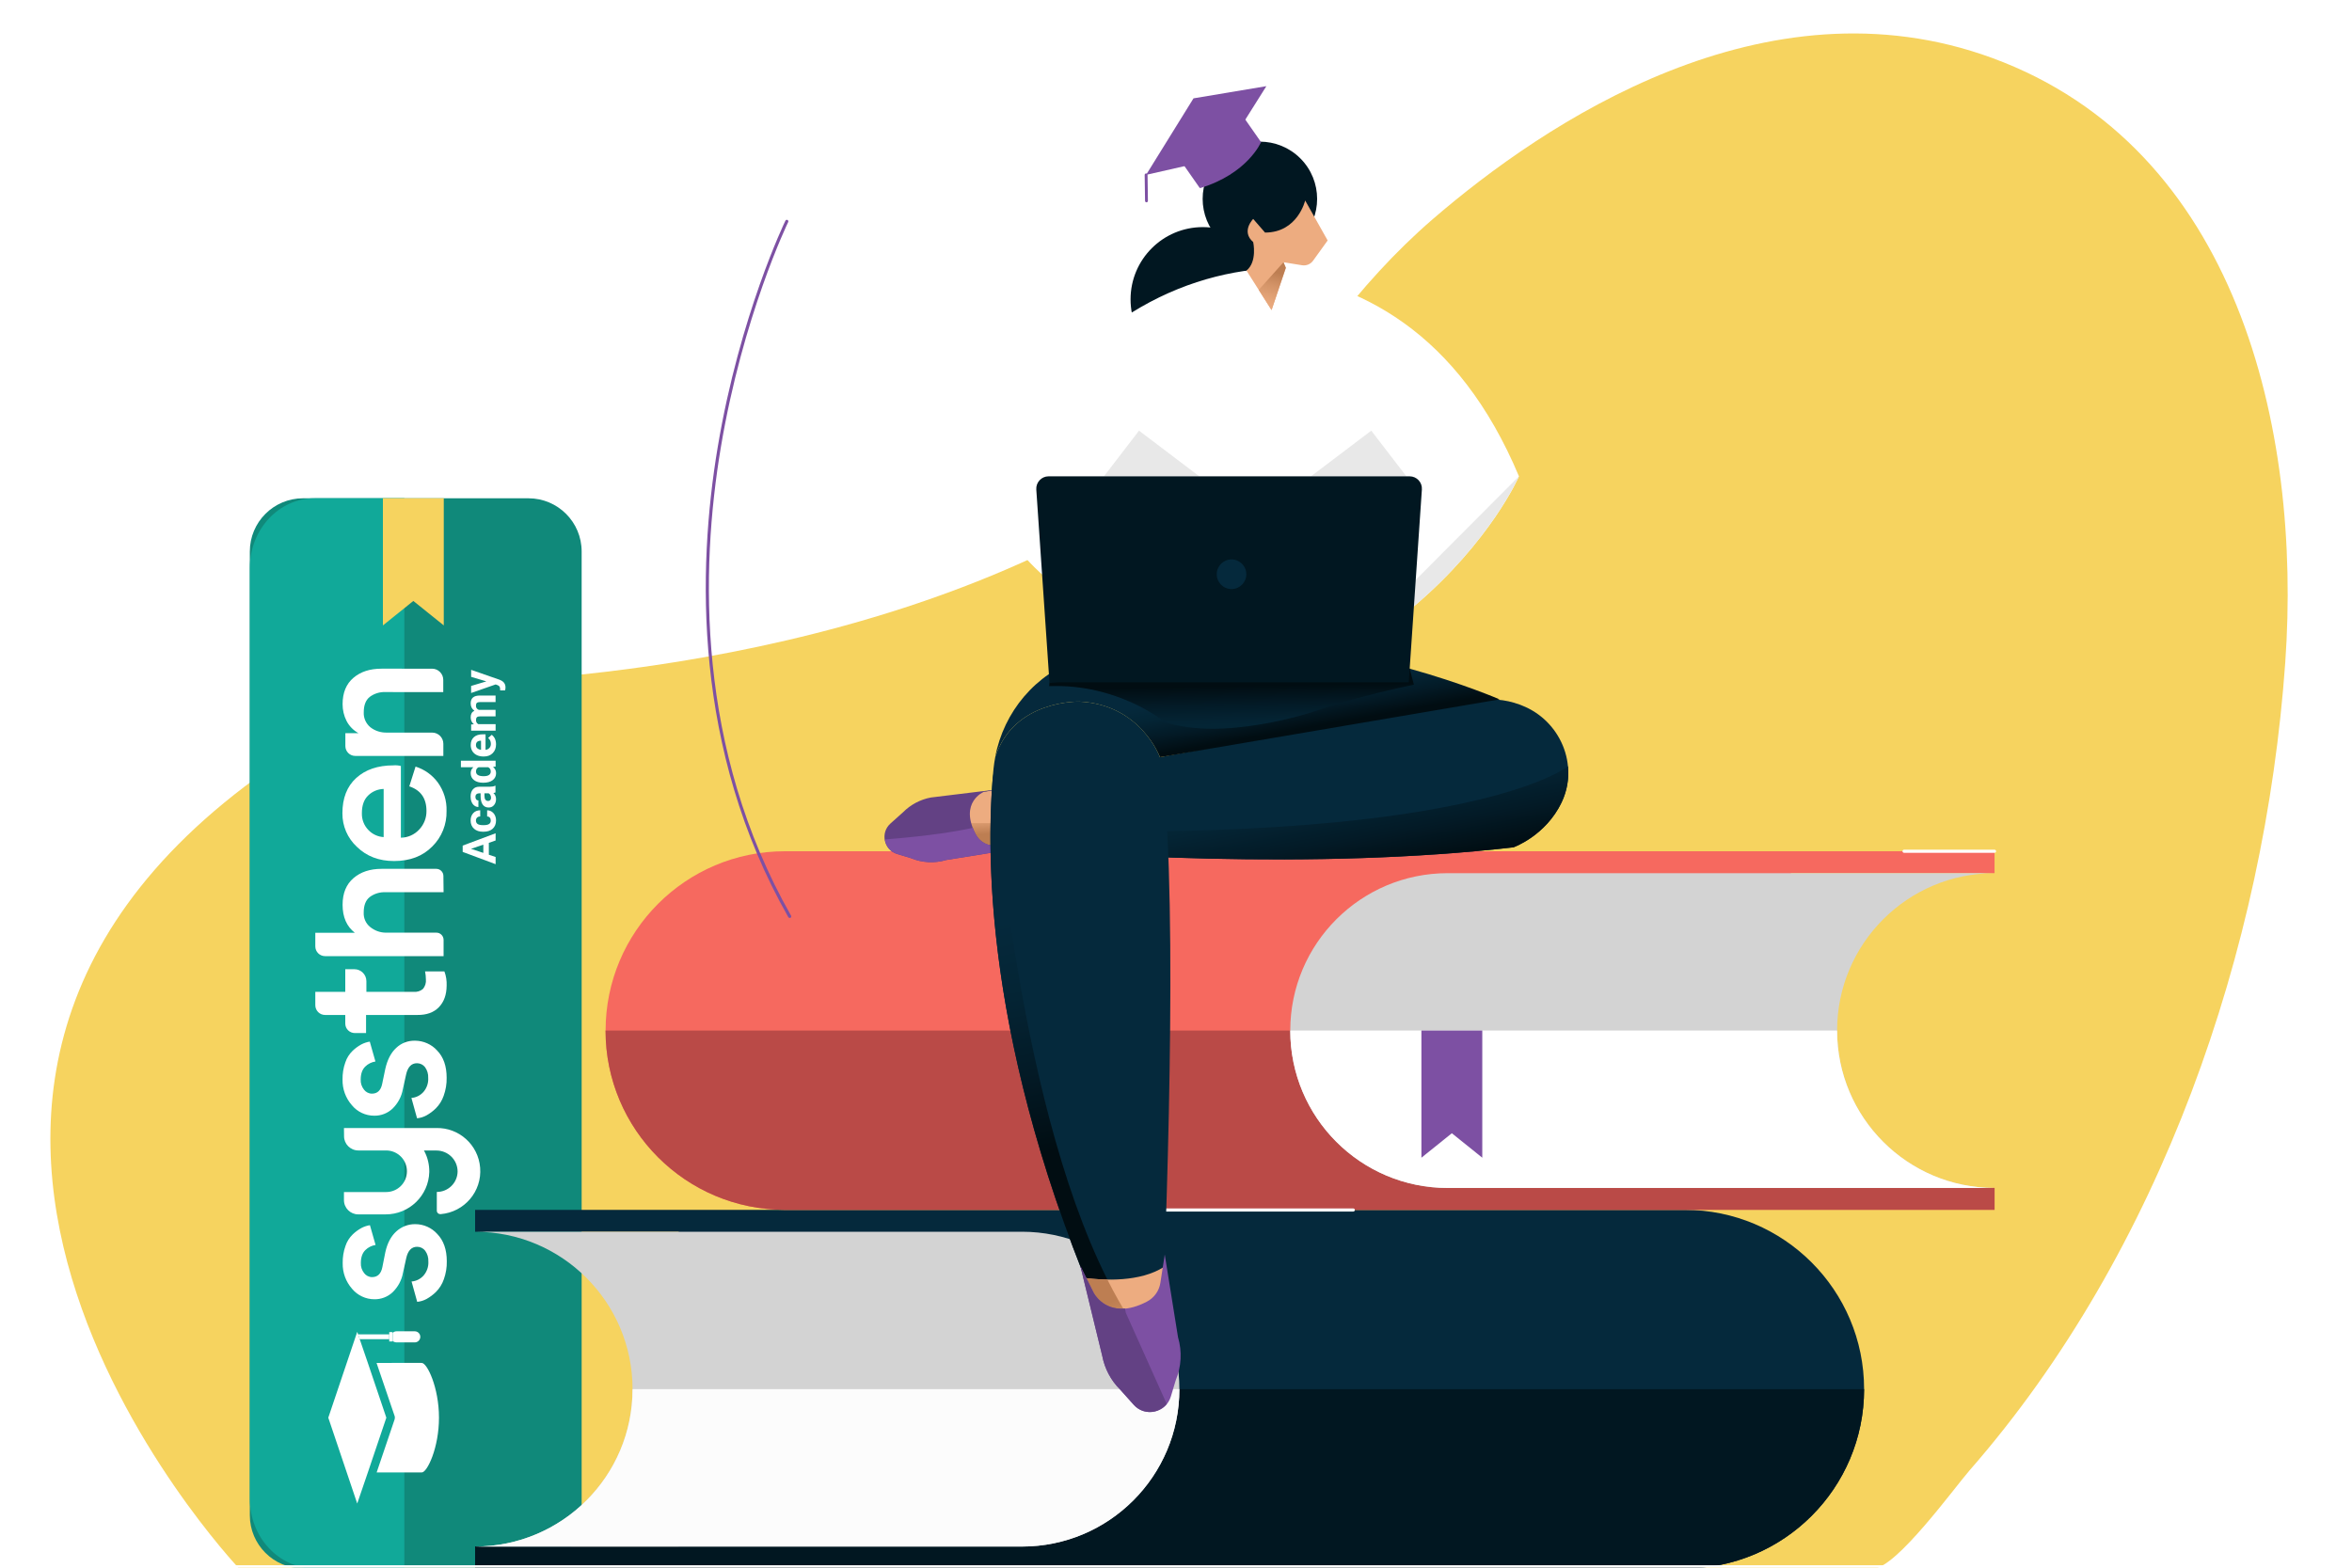 <?xml version="1.0" encoding="UTF-8"?> <svg xmlns="http://www.w3.org/2000/svg" xmlns:xlink="http://www.w3.org/1999/xlink" version="1.1" id="Layer_1" x="0px" y="0px" viewBox="0 0 500 333.34" style="enable-background:new 0 0 500 333.34;" xml:space="preserve"> <style type="text/css"> .st0{fill:#F6D35F;} .st1{fill:#10897A;} .st2{fill:#05293C;} .st3{fill:#011721;} .st4{fill:#D3D3D3;} .st5{fill:#FCFCFC;} .st6{fill:#F6695F;} .st7{fill:#BA4A47;} .st8{fill:#FFFFFF;} .st9{fill:#7D50A3;} .st10{fill:#11A999;} .st11{fill:#E8E8E8;} .st12{fill:url(#SVGID_1_);} .st13{fill:#EDAC80;} .st14{filter:url(#Adobe_OpacityMaskFilter);} .st15{filter:url(#Adobe_OpacityMaskFilter_00000098939762395357000740000016793132991514064045_);} .st16{mask:url(#SVGID_00000095311398039889873530000004464973134722810763_);fill:url(#SVGID_00000018915612172577959250000018115265113560509062_);} .st17{fill:url(#SVGID_00000152955809177767928540000002338147488420048535_);} .st18{fill:url(#SVGID_00000065764640367622562540000011104401412758517644_);} .st19{fill:url(#SVGID_00000109739583163793210500000017788109223660599449_);} .st20{fill:url(#SVGID_00000128484043334896795810000013071934733135777170_);} .st21{fill:#634184;} .st22{fill:url(#SVGID_00000044152787526485575680000010823251186296900271_);} .st23{fill:url(#SVGID_00000130609552227489342790000004794611628838524306_);} .st24{enable-background:new ;} </style> <g> <g> <g> <path class="st0" d="M50.81,333.49c0,0-100.18-105.79,16.15-176.38c12.12-7.36,25.92-11.5,40.08-12.33 c38.4-2.25,129.47-14.08,175.91-74.85c6.46-8.45,13.58-16.39,21.64-23.34c23.74-20.48,70.58-51.99,118.93-34.26 c52.02,19.08,65.82,78.64,62.29,128.54c-4.33,61.08-26.49,125.29-67.09,171.75c-3.19,3.66-15.67,20.86-20.42,20.86 C398.27,333.49,50.81,333.49,50.81,333.49z"></path> </g> </g> </g> <g> <path class="st1" d="M64.42,333.49h47.92c6.25,0,11.31-5.06,11.31-11.31V117.26c0-6.25-5.06-11.31-11.31-11.31H64.42 c-6.25,0-11.31,5.06-11.31,11.31v204.93C53.11,328.43,58.17,333.49,64.42,333.49z"></path> </g> <g> <g> <path class="st2" d="M144.28,328.84V261.9H101v-4.65h257.16c21.05,0,38.12,17.07,38.12,38.12l0,0c0,21.05-17.07,38.12-38.12,38.12 H101v-4.65H144.28z"></path> </g> <g> <path class="st3" d="M144.28,328.84v-33.47h252l0,0c0,21.05-17.07,38.12-38.12,38.12H101v-4.65H144.28z"></path> </g> <g> <path class="st4" d="M101,261.9h116.25c18.48,0,33.47,14.98,33.47,33.47l0,0c0,18.48-14.98,33.47-33.47,33.47H101 c18.48,0,33.47-14.98,33.47-33.47l0,0C134.47,276.89,119.48,261.9,101,261.9z"></path> </g> <g> <path class="st5" d="M217.25,328.84H101c18.48,0,33.47-14.98,33.47-33.47l0,0h116.25l0,0 C250.72,313.86,235.73,328.84,217.25,328.84z"></path> </g> </g> <path class="st6" d="M380.73,252.59v-66.94h43.28V181H166.86c-21.05,0-38.12,17.07-38.12,38.12l0,0c0,21.05,17.07,38.12,38.12,38.12 h257.16v-4.65H380.73z"></path> <g> <path class="st7" d="M380.73,252.59v-33.47h-252l0,0c0,21.05,17.07,38.12,38.12,38.12h257.16v-4.65H380.73z"></path> </g> <g> <path class="st4" d="M424.01,185.66H307.76c-18.48,0-33.47,14.98-33.47,33.47l0,0c0,18.48,14.98,33.47,33.47,33.47h116.25 c-18.48,0-33.47-14.98-33.47-33.47l0,0C390.54,200.64,405.53,185.66,424.01,185.66z"></path> </g> <g> <path class="st8" d="M307.76,252.59h116.25c-18.48,0-33.47-14.98-33.47-33.47l0,0H274.29l0,0 C274.29,237.61,289.28,252.59,307.76,252.59z"></path> </g> <g> <polygon class="st9" points="315.11,246.16 308.64,240.96 302.17,246.16 302.17,219.12 315.11,219.12 "></polygon> </g> <g> <path class="st10" d="M85.95,105.94H66.9c-7.62,0-13.79,6.63-13.79,14.81v197.93c0,8.18,6.17,14.81,13.79,14.81h19.05V105.94z"></path> </g> <g> <polygon class="st0" points="94.34,132.98 87.87,127.78 81.4,132.98 81.4,105.94 94.34,105.94 "></polygon> </g> <g> <g> <g> <g> <path class="st8" d="M497.13,333.49h-458c-0.19,0-0.34-0.15-0.34-0.34c0-0.19,0.15-0.34,0.34-0.34h458 c0.18,0,0.34,0.15,0.34,0.34C497.47,333.34,497.32,333.49,497.13,333.49z"></path> </g> </g> </g> </g> <g> <path class="st8" d="M287.69,257.61h-50.97c-0.18,0-0.33-0.15-0.33-0.33c0-0.18,0.15-0.33,0.33-0.33h50.97 c0.18,0,0.33,0.15,0.33,0.33C288.02,257.46,287.87,257.61,287.69,257.61z"></path> </g> <g> <path class="st8" d="M424.01,181.33h-19.24c-0.18,0-0.33-0.15-0.33-0.33c0-0.18,0.15-0.33,0.33-0.33h19.24 c0.18,0,0.33,0.15,0.33,0.33C424.34,181.18,424.19,181.33,424.01,181.33z"></path> </g> <g> <path class="st9" d="M167.87,195.18c-0.11,0-0.22-0.06-0.28-0.16c-20.26-35.64-19.35-74.01-15.02-99.92 c4.69-28.07,14.3-47.98,14.4-48.18c0.08-0.16,0.28-0.23,0.44-0.15c0.16,0.08,0.23,0.27,0.15,0.44c-0.1,0.2-9.67,20.04-14.34,48.02 c-4.31,25.8-5.22,64.01,14.95,99.47c0.09,0.16,0.03,0.36-0.12,0.45C167.98,195.17,167.93,195.18,167.87,195.18z"></path> </g> <g> <g> <circle class="st3" cx="255.7" cy="63.65" r="15.36"></circle> <path class="st8" d="M267.8,57.36l0-0.15c-0.23,0.02-0.46,0.05-0.68,0.08c-0.23-0.02-0.46-0.05-0.68-0.08l0,0.15 c-21.37,2.48-43.63,16.46-56.51,47.15c0,0,3.05,13.38,18.73,22.9c7.92,4.81,23.77-1.97,37.49-9.83 c13.78,7.85,27.38,17.34,34.44,11.34c16.37-13.9,22.32-27.64,22.32-27.64C310.01,70.58,289.16,59.84,267.8,57.36z"></path> <path class="st11" d="M294.54,130.79c2.32,0.09,4.36-0.44,6.03-1.86c16.37-13.9,22.32-27.64,22.32-27.64l-28.7,28.8L294.54,130.79 z"></path> <ellipse transform="matrix(0.707 -0.707 0.707 0.707 48.572 201.792)" class="st3" cx="267.87" cy="42.26" rx="12.17" ry="12.17"></ellipse> <path class="st2" d="M201.66,179.32c29.35,2.71,78.25,5.68,120.07,0.85c0,0,6.86-2.43,10.25-9.59c3.75-7.91-0.28-17.38-8.43-20.57 c-0.18-0.07-0.36-0.14-0.54-0.21c-3.02-1.12-6.28-1.36-9.46-0.82c-15.74,2.7-75.05,12.98-112.46,21.09 C195.87,171.21,196.33,178.82,201.66,179.32z"></path> <linearGradient id="SVGID_1_" gradientUnits="userSpaceOnUse" x1="263.704" y1="146.485" x2="265.57" y2="156.938"> <stop offset="0" style="stop-color:#05293C"></stop> <stop offset="0.291" style="stop-color:#042535"></stop> <stop offset="0.329" style="stop-color:#042434"></stop> <stop offset="0.656" style="stop-color:#031A26"></stop> <stop offset="1" style="stop-color:#010D12"></stop> </linearGradient> <path class="st12" d="M229.51,149.18c13,0.64,17.08,11.82,17.08,11.82l72.21-12.29c0,0-31.24-13.58-60.29-11.84 c0,0-15.42-1.46-29,3.18c-9.36,3.2-16.13,11.29-17.94,20.9C215.57,148.71,229.51,149.18,229.51,149.18z"></path> <path class="st13" d="M273.35,56.94l-0.5-1.18l3.96,0.64c0.9,0.14,1.8-0.23,2.33-0.97l3.1-4.3l-4.78-8.5c0,0-1.58,6.82-8.53,6.82 l-2.52-2.9c0,0-2.65,2.65,0,4.92c0,0,0.92,4.17-1.43,6.06l5.33,8.4L273.35,56.94z"></path> <defs> <filter id="Adobe_OpacityMaskFilter" filterUnits="userSpaceOnUse" x="223.04" y="142.17" width="77.53" height="12.78"> <feFlood style="flood-color:white;flood-opacity:1" result="back"></feFlood> <feBlend in="SourceGraphic" in2="back" mode="normal"></feBlend> </filter> </defs> <mask maskUnits="userSpaceOnUse" x="223.04" y="142.17" width="77.53" height="12.78" id="SVGID_00000178165655099157743140000006513230786484307358_"> <g class="st14"> <defs> <filter id="Adobe_OpacityMaskFilter_00000047748457516888439370000011554460113734378678_" filterUnits="userSpaceOnUse" x="223.04" y="142.17" width="77.53" height="12.78"> <feFlood style="flood-color:white;flood-opacity:1" result="back"></feFlood> <feBlend in="SourceGraphic" in2="back" mode="normal"></feBlend> </filter> </defs> <mask maskUnits="userSpaceOnUse" x="223.04" y="142.17" width="77.53" height="12.78" id="SVGID_00000178165655099157743140000006513230786484307358_"> <g style="filter:url(#Adobe_OpacityMaskFilter_00000047748457516888439370000011554460113734378678_);"> </g> </mask> <linearGradient id="SVGID_00000093867579888089659830000015023752833520482178_" gradientUnits="userSpaceOnUse" x1="262.089" y1="161.8" x2="261.809" y2="145.84"> <stop offset="0" style="stop-color:#000000"></stop> <stop offset="0.53" style="stop-color:#000000"></stop> <stop offset="0.574" style="stop-color:#0E0E0E"></stop> <stop offset="0.656" style="stop-color:#343434"></stop> <stop offset="0.77" style="stop-color:#717171"></stop> <stop offset="0.908" style="stop-color:#C4C4C4"></stop> <stop offset="1" style="stop-color:#FFFFFF"></stop> </linearGradient> <path style="mask:url(#SVGID_00000178165655099157743140000006513230786484307358_);fill:url(#SVGID_00000093867579888089659830000015023752833520482178_);" d=" M299.68,142.17l0.89,3.41c0,0-12.48,2.55-20.97,5.63c0,0-19.6,6.63-32.11,2.24c0,0-9.8-8.12-24.45-7.56l0.06-0.81L299.68,142.17 z"></path> </g> </mask> <linearGradient id="SVGID_00000077303607763537257720000018313524941682206647_" gradientUnits="userSpaceOnUse" x1="262.089" y1="161.8" x2="261.809" y2="145.84"> <stop offset="0" style="stop-color:#05293C"></stop> <stop offset="0.47" style="stop-color:#042535"></stop> <stop offset="0.53" style="stop-color:#042434"></stop> <stop offset="0.759" style="stop-color:#031A26"></stop> <stop offset="1" style="stop-color:#010D12"></stop> </linearGradient> <path style="fill:url(#SVGID_00000077303607763537257720000018313524941682206647_);" d="M299.68,142.17l0.89,3.41 c0,0-12.48,2.55-20.97,5.63c0,0-19.6,6.63-32.11,2.24c0,0-9.8-8.12-24.45-7.56l0.06-0.81L299.68,142.17z"></path> <linearGradient id="SVGID_00000065041630930836595640000007599249745356445336_" gradientUnits="userSpaceOnUse" x1="265.091" y1="167.506" x2="269.322" y2="189.907"> <stop offset="0" style="stop-color:#05293C"></stop> <stop offset="0.291" style="stop-color:#042535"></stop> <stop offset="0.329" style="stop-color:#042434"></stop> <stop offset="0.656" style="stop-color:#031A26"></stop> <stop offset="1" style="stop-color:#010D12"></stop> </linearGradient> <path style="fill:url(#SVGID_00000065041630930836595640000007599249745356445336_);" d="M331.99,170.58 c1.17-2.48,1.59-5.11,1.35-7.65c-1.39,1.07-25.56,18.2-135.78,12.87c0.42,1.77,1.81,3.3,4.11,3.51 c29.35,2.71,78.25,5.68,120.07,0.85C321.74,180.17,328.59,177.73,331.99,170.58z"></path> <polygon class="st11" points="234.68,101.28 242.14,91.57 254.96,101.28 "></polygon> <polygon class="st11" points="298.98,101.28 291.51,91.57 278.69,101.28 "></polygon> <path class="st3" d="M299.48,145.08H223.1l-2.8-41c-0.1-1.51,1.1-2.8,2.61-2.8h76.75c1.52,0,2.72,1.28,2.61,2.8L299.48,145.08z"></path> <path class="st13" d="M215.71,167.01c-5.12,1.04-10.03,2.07-14.61,3.06c-5.24,1.14-4.77,8.75,0.56,9.24 c4.79,0.44,10.11,0.89,15.83,1.31L215.71,167.01z"></path> <linearGradient id="SVGID_00000183225063444297993750000015528157790806468491_" gradientUnits="userSpaceOnUse" x1="207.062" y1="172.053" x2="207.436" y2="177.466"> <stop offset="0" style="stop-color:#EDAC80"></stop> <stop offset="0.27" style="stop-color:#E6A67A"></stop> <stop offset="0.654" style="stop-color:#D49468"></stop> <stop offset="1" style="stop-color:#BD7E52"></stop> </linearGradient> <path style="fill:url(#SVGID_00000183225063444297993750000015528157790806468491_);" d="M201.66,179.32 c4.79,0.44,10.11,0.89,15.83,1.31l-0.73-5.61h-19.33C197.59,177.09,199.03,179.07,201.66,179.32z"></path> <path class="st2" d="M264.95,122.1c0,1.74-1.41,3.15-3.15,3.15c-1.74,0-3.14-1.41-3.14-3.15c0-1.74,1.41-3.15,3.14-3.15 C263.54,118.95,264.95,120.36,264.95,122.1z"></path> <linearGradient id="SVGID_00000028288544218148020210000010204403001174469253_" gradientUnits="userSpaceOnUse" x1="268.563" y1="66.026" x2="270.896" y2="57.782"> <stop offset="0" style="stop-color:#EDAC80"></stop> <stop offset="0.27" style="stop-color:#E6A67A"></stop> <stop offset="0.654" style="stop-color:#D49468"></stop> <stop offset="1" style="stop-color:#BD7E52"></stop> </linearGradient> <polygon style="fill:url(#SVGID_00000028288544218148020210000010204403001174469253_);" points="272.85,55.76 267.59,61.64 270.32,65.93 273.35,56.94 "></polygon> <path class="st21" d="M209.13,168.37c0,0-5.28,2.2-1.71,9.02c0.66,1.26,1.88,2.15,3.29,2.37l4.97,0.77l-14.51,2.33 c-2.49,0.74-5.16,0.6-7.56-0.4l-2.86-0.86c-2.86-0.86-3.67-4.51-1.45-6.5l2.67-2.39c1.61-1.62,3.67-2.72,5.92-3.14l15.88-1.94 L209.13,168.37z"></path> <path class="st9" d="M190.75,181.59l2.86,0.86c2.4,1,5.07,1.14,7.56,0.4l14.51-2.33l-4.97-0.77c-1.41-0.22-2.63-1.1-3.29-2.37 c-0.25-0.48-0.45-0.92-0.61-1.36c-2.84,0.64-8.66,1.68-18.71,2.47C188.31,179.88,189.22,181.14,190.75,181.59z"></path> <path class="st2" d="M229.51,149.18c0,0-13.94-0.47-17.93,11.77c-0.15,0.82-0.29,1.65-0.37,2.49 c-1.88,19.55-1.52,63.24,25.76,123.08c2.25,4.94,9.63,3.54,9.89-1.88c1.58-33.18,3.56-102.11-0.27-123.63 C246.59,160.99,242.52,149.81,229.51,149.18z"></path> <linearGradient id="SVGID_00000013156385288355787500000017779539338036054184_" gradientUnits="userSpaceOnUse" x1="217.435" y1="194.748" x2="228.137" y2="244.028"> <stop offset="0" style="stop-color:#05293C"></stop> <stop offset="0.291" style="stop-color:#042535"></stop> <stop offset="0.329" style="stop-color:#042434"></stop> <stop offset="0.656" style="stop-color:#031A26"></stop> <stop offset="1" style="stop-color:#010D12"></stop> </linearGradient> <path style="fill:url(#SVGID_00000013156385288355787500000017779539338036054184_);" d="M211.12,164.55 c-1.75,20.06-0.92,63.22,25.86,121.96c1.72,3.77,6.4,3.84,8.65,1.27C220.99,259.67,213.09,188.09,211.12,164.55z"></path> <path class="st13" d="M246.86,284.63c0.21-4.51,0.44-9.68,0.65-15.3c-5.07,3.33-12.86,2.91-16.86,2.41 c1.93,4.81,4.02,9.73,6.32,14.77C239.23,291.45,246.61,290.05,246.86,284.63z"></path> <linearGradient id="SVGID_00000043453657047290461860000016864167726166806164_" gradientUnits="userSpaceOnUse" x1="244.179" y1="293.573" x2="236.588" y2="276.649"> <stop offset="0" style="stop-color:#EDAC80"></stop> <stop offset="0.27" style="stop-color:#E6A67A"></stop> <stop offset="0.654" style="stop-color:#D49468"></stop> <stop offset="1" style="stop-color:#BD7E52"></stop> </linearGradient> <path style="fill:url(#SVGID_00000043453657047290461860000016864167726166806164_);" d="M245.62,287.78 c-3.79-4.32-7.17-9.67-10.21-15.71c-1.83-0.02-3.49-0.17-4.76-0.33c1.93,4.81,4.03,9.73,6.32,14.77 C238.69,290.27,243.37,290.35,245.62,287.78z"></path> <path class="st9" d="M232.49,274.86c0,0,3.06,6.22,11.33,1.9c1.53-0.8,2.6-2.28,2.86-3.99l0.93-6.02l2.82,17.58 c0.89,3.02,0.72,6.25-0.49,9.16l-1.04,3.46c-1.04,3.46-5.46,4.45-7.87,1.76l-2.9-3.24c-1.97-1.95-3.29-4.45-3.81-7.17l-4.65-19.11 L232.49,274.86z"></path> <path class="st21" d="M248.03,298.52l-8.7-19.39l-0.16-0.9c-4.79,0.43-6.69-3.37-6.69-3.37l-2.81-5.67l4.65,19.11 c0.52,2.72,1.84,5.22,3.81,7.17l2.9,3.24C243.02,300.91,246.33,300.61,248.03,298.52z"></path> </g> </g> <g> <g> <g> <g> <g> <polygon class="st9" points="243.64,37.18 253.72,20.91 269.21,18.32 259.63,33.55 "></polygon> </g> </g> <g> <g> <path class="st9" d="M260.75,33.59c2.45-1.81,5.04-2.95,7.33-3.37l-4.61-6.6c-2.29,0.43-4.88,1.57-7.33,3.37 c-2.6,1.92-4.56,4.23-5.66,6.44l4.59,6.57l0.05-0.04C256.22,37.78,258.17,35.5,260.75,33.59z"></path> </g> </g> </g> <g> <g> <path class="st9" d="M243.86,42.99c-0.04,0.02-0.08,0.03-0.13,0.03c-0.17,0-0.3-0.13-0.31-0.3l-0.08-5.53 c0-0.17,0.13-0.31,0.3-0.31c0.17,0,0.3,0.13,0.31,0.3l0.08,5.53C244.03,42.83,243.96,42.94,243.86,42.99z"></path> </g> </g> </g> <g> <path class="st9" d="M268.08,30.22c0,0-2.85,6.75-13.01,9.79l2.97-6.92l6.41-3.21L268.08,30.22z"></path> </g> </g> <g> <path class="st8" d="M81.91,266.28L81.91,266.28l-0.63,3.17c-0.28,1.4-1.01,2.1-2.19,2.1c-0.66,0-1.29-0.33-1.68-0.85 c-0.48-0.61-0.74-1.36-0.7-2.14c0-1.23,0.33-2.14,0.96-2.76c0.59-0.59,1.36-0.96,2.17-1.09l-1.2-4.2 c-0.63,0.09-1.25,0.31-1.79,0.59c-0.68,0.37-1.31,0.83-1.86,1.36c-0.7,0.68-1.25,1.53-1.55,2.47c-0.42,1.16-0.61,2.41-0.59,3.65 c-0.04,1.99,0.66,3.94,1.99,5.45c1.16,1.4,2.91,2.23,4.75,2.23c1.42,0.02,2.8-0.5,3.85-1.47c1.16-1.12,1.95-2.58,2.23-4.16 l0.68-3.08c0.35-1.62,1.12-2.45,2.32-2.45c0.68,0,1.31,0.31,1.71,0.83c0.48,0.66,0.72,1.47,0.68,2.3c0.07,1.09-0.31,2.17-1.03,3 c-0.66,0.72-1.55,1.18-2.54,1.25l1.2,4.33c0.7-0.07,1.38-0.28,1.99-0.61c0.74-0.42,1.42-0.92,2.01-1.51 c0.74-0.74,1.31-1.66,1.66-2.67c0.44-1.23,0.66-2.54,0.63-3.83c0-2.49-0.68-4.42-2.03-5.82c-1.18-1.31-2.89-2.08-4.66-2.08 c-1.49-0.02-2.93,0.53-4.03,1.53C83.12,262.85,82.33,264.34,81.91,266.28L81.91,266.28z"></path> <path class="st8" d="M84.23,222.81c-1.12,1.03-1.88,2.52-2.32,4.46l0,0l-0.66,3.17c-0.28,1.4-1.01,2.1-2.19,2.1 c-0.66,0-1.29-0.33-1.68-0.85c-0.48-0.61-0.74-1.36-0.7-2.14c0-1.23,0.33-2.14,0.96-2.76c0.59-0.59,1.36-0.96,2.17-1.09l-1.2-4.22 c-0.63,0.09-1.25,0.31-1.79,0.59c-0.68,0.37-1.31,0.83-1.86,1.36c-0.7,0.68-1.25,1.53-1.55,2.47c-0.42,1.16-0.61,2.41-0.59,3.65 c-0.04,2.01,0.66,3.94,1.99,5.45c1.16,1.42,2.91,2.23,4.75,2.23c1.42,0.02,2.8-0.5,3.85-1.47c1.16-1.12,1.95-2.56,2.23-4.16 l0.68-3.08c0.35-1.62,1.12-2.45,2.32-2.45c0.68,0,1.31,0.31,1.71,0.83c0.48,0.66,0.72,1.47,0.68,2.3c0.07,1.09-0.31,2.17-1.03,3 c-0.66,0.72-1.55,1.18-2.54,1.25l1.2,4.33c0.7-0.07,1.38-0.28,1.99-0.61c0.74-0.42,1.42-0.92,2.01-1.51 c0.74-0.74,1.31-1.66,1.66-2.67c0.44-1.23,0.66-2.54,0.63-3.83c0-2.49-0.68-4.42-2.03-5.8c-1.18-1.31-2.89-2.06-4.66-2.08 C86.75,221.24,85.31,221.78,84.23,222.81L84.23,222.81z"></path> <path class="st8" d="M94.93,172.43c0.07-2.17-0.59-4.31-1.86-6.06c-1.18-1.6-2.84-2.78-4.73-3.37l-1.33,4.2 c2.43,0.81,3.65,2.54,3.65,5.23c0.02,1.47-0.53,2.89-1.55,3.96c-1.01,1.09-2.41,1.71-3.89,1.73v-15.25 c-0.53-0.13-1.05-0.18-1.58-0.13c-3.33,0-5.95,0.9-7.92,2.69s-2.93,4.31-2.93,7.5l0,0c-0.02,2.71,1.09,5.29,3.08,7.13 c2.06,2.01,4.68,3.02,7.9,3.02c3.39,0,6.1-1.03,8.14-3.11C93.9,178.01,95,175.27,94.93,172.43z M78.33,176.5 c-0.94-0.96-1.44-2.25-1.4-3.61c0-1.62,0.44-2.89,1.33-3.74c0.88-0.88,2.06-1.36,3.3-1.4v10.24 C80.34,177.92,79.18,177.39,78.33,176.5L78.33,176.5z"></path> <path class="st8" d="M76.18,244.62h5.91c2.43,0,4.42,1.97,4.42,4.42c0,2.45-1.97,4.42-4.42,4.42h-8.97v1.71 c0,1.68,1.36,3.04,3.04,3.04h5.8c5.03,0.02,9.17-3.98,9.3-9.01c0.02-1.53-0.33-3.06-1.05-4.42l-0.09-0.15h2.65 c2.49,0,4.51,1.99,4.51,4.48l0,0c-0.04,2.41-2.01,4.33-4.42,4.33v3.98c0,0.42,0.33,0.74,0.74,0.74c0.02,0,0.04,0,0.07,0 c5.05-0.42,8.82-4.83,8.4-9.89c-0.39-4.86-4.51-8.55-9.36-8.42H73.12c0.02,0.61,0.02,1.2,0.02,1.75 C73.14,243.27,74.52,244.62,76.18,244.62L76.18,244.62z"></path> <path class="st8" d="M77.32,194c0-1.49,0.42-2.58,1.27-3.26c0.96-0.72,2.17-1.09,3.37-1.03H94.3l-0.04-3.46 c0-0.83-0.68-1.51-1.51-1.51H81.1c-2.43,0-4.42,0.66-5.95,1.97l0,0c-1.53,1.31-2.32,3.19-2.32,5.67c0,2.63,0.88,4.62,2.6,5.95h-8.4 v2.89c0,1.16,0.94,2.08,2.08,2.08H94.3v-3.46c0-0.83-0.68-1.53-1.51-1.53H82.05c-1.25,0-2.43-0.44-3.39-1.23 C77.76,196.34,77.25,195.2,77.32,194L77.32,194z"></path> <path class="st8" d="M86.77,147.16L86.77,147.16h7.46v-2.6c0-1.31-1.07-2.38-2.38-2.38l0,0H81.1c-2.43,0-4.42,0.63-5.95,1.93l0,0 c-1.53,1.29-2.32,3.15-2.32,5.62c0,1.23,0.28,2.45,0.83,3.54c0.57,1.12,1.47,2.03,2.56,2.63h-2.8v2.73c0,1.16,0.94,2.1,2.1,2.1 h18.73v-2.58c0-1.31-1.07-2.38-2.38-2.38h-9.6c-1.27,0.04-2.54-0.35-3.54-1.14c-0.94-0.79-1.47-1.97-1.4-3.19 c0-1.49,0.42-2.58,1.27-3.26c0.96-0.72,2.17-1.09,3.37-1.03L86.77,147.16L86.77,147.16z"></path> <path class="st8" d="M93.29,214.17c1.09-1.12,1.64-2.65,1.66-4.59c0.04-1.03-0.11-2.08-0.48-3.04h-4.11 c0.11,0.57,0.18,1.14,0.18,1.71c0.07,0.72-0.15,1.44-0.61,2.01c-0.55,0.48-1.27,0.7-1.99,0.63H77.89v-2.25 c0-1.42-1.14-2.56-2.56-2.56H73.4v4.81h-6.37v2.84c0,1.16,0.94,2.08,2.08,2.08h4.29v1.82c0,1.14,0.92,2.03,2.06,2.03h2.36v-3.85 h10.9C90.67,215.83,92.2,215.29,93.29,214.17L93.29,214.17z"></path> <g class="st24"> <path class="st8" d="M103.92,179.21v2.53l1.44,0.48v1.53l-7-2.61v-1.34l7-2.62v1.53L103.92,179.21z M102.75,181.35v-1.75 l-2.62,0.88L102.75,181.35z"></path> <path class="st8" d="M104.33,174.46c0-0.26-0.07-0.46-0.21-0.62c-0.14-0.16-0.33-0.24-0.56-0.25v-1.3c0.35,0,0.68,0.1,0.97,0.29 c0.29,0.19,0.52,0.45,0.68,0.78c0.16,0.33,0.24,0.69,0.24,1.09c0,0.74-0.24,1.33-0.71,1.76c-0.47,0.43-1.13,0.64-1.96,0.64h-0.09 c-0.8,0-1.44-0.21-1.92-0.64c-0.48-0.43-0.72-1.01-0.72-1.75c0-0.65,0.19-1.17,0.56-1.57s0.86-0.59,1.48-0.6v1.3 c-0.27,0.01-0.49,0.09-0.66,0.25c-0.17,0.16-0.25,0.37-0.25,0.63c0,0.32,0.12,0.57,0.35,0.73c0.24,0.17,0.62,0.25,1.15,0.25h0.14 c0.54,0,0.92-0.08,1.16-0.25C104.22,175.04,104.33,174.8,104.33,174.46z"></path> <path class="st8" d="M105.36,168.48c-0.12,0.06-0.28,0.11-0.47,0.14c0.38,0.34,0.56,0.77,0.56,1.31c0,0.51-0.15,0.93-0.44,1.27 s-0.67,0.5-1.12,0.5c-0.55,0-0.97-0.2-1.27-0.61c-0.29-0.41-0.44-1-0.45-1.77v-0.64h-0.3c-0.24,0-0.43,0.06-0.58,0.19 c-0.14,0.12-0.22,0.32-0.22,0.58c0,0.23,0.06,0.42,0.17,0.55c0.11,0.13,0.27,0.2,0.46,0.2v1.39c-0.3,0-0.58-0.09-0.84-0.28 c-0.26-0.19-0.46-0.45-0.6-0.79c-0.15-0.34-0.22-0.72-0.22-1.14c0-0.64,0.16-1.15,0.48-1.53c0.32-0.38,0.77-0.57,1.36-0.57h2.25 c0.49,0,0.87-0.07,1.12-0.21h0.08V168.48z M104.39,169.63c0-0.21-0.05-0.39-0.14-0.57s-0.21-0.3-0.37-0.38h-0.89v0.52 c0,0.7,0.24,1.07,0.72,1.11l0.08,0c0.17,0,0.32-0.06,0.43-0.18C104.34,170,104.39,169.84,104.39,169.63z"></path> <path class="st8" d="M102.72,166.43c-0.81,0-1.46-0.18-1.94-0.55c-0.48-0.36-0.72-0.86-0.72-1.49c0-0.51,0.19-0.92,0.57-1.25 h-2.65v-1.39h7.38V163l-0.55,0.07c0.43,0.35,0.65,0.79,0.65,1.34c0,0.61-0.24,1.1-0.72,1.47S103.58,166.43,102.72,166.43z M102.82,165.04c0.49,0,0.86-0.08,1.12-0.25c0.26-0.17,0.39-0.42,0.39-0.74c0-0.43-0.18-0.73-0.54-0.91h-2.06 c-0.36,0.17-0.54,0.47-0.54,0.9C101.19,164.71,101.73,165.04,102.82,165.04z"></path> <path class="st8" d="M105.45,158.27c0,0.76-0.23,1.38-0.7,1.86c-0.47,0.48-1.09,0.72-1.87,0.72h-0.13c-0.52,0-0.99-0.1-1.4-0.3 c-0.41-0.2-0.73-0.49-0.95-0.86s-0.33-0.79-0.33-1.27c0-0.71,0.22-1.27,0.67-1.68c0.45-0.41,1.08-0.61,1.91-0.61h0.57v3.31 c0.34-0.04,0.61-0.18,0.82-0.41c0.21-0.23,0.31-0.51,0.31-0.86c0-0.54-0.19-0.95-0.58-1.25l0.76-0.68 c0.29,0.21,0.52,0.49,0.69,0.85C105.37,157.44,105.45,157.84,105.45,158.27z M101.18,158.43c0,0.28,0.09,0.5,0.28,0.67 c0.19,0.17,0.45,0.28,0.8,0.33v-1.93h-0.11c-0.31,0.01-0.55,0.09-0.72,0.25S101.18,158.14,101.18,158.43z"></path> <path class="st8" d="M100.16,154.04l0.58-0.04c-0.45-0.37-0.68-0.87-0.68-1.5c0-0.67,0.26-1.13,0.79-1.38 c-0.53-0.37-0.79-0.89-0.79-1.56c0-0.56,0.16-0.98,0.49-1.26s0.82-0.41,1.48-0.41h3.32v1.39h-3.32c-0.29,0-0.51,0.06-0.65,0.17 c-0.14,0.12-0.2,0.32-0.2,0.61c0,0.42,0.2,0.71,0.6,0.87l3.57,0v1.39h-3.31c-0.3,0-0.52,0.06-0.65,0.18 c-0.13,0.12-0.2,0.32-0.2,0.61c0,0.39,0.16,0.68,0.49,0.86h3.68v1.39h-5.2V154.04z"></path> <path class="st8" d="M103.39,144.88l-3.23-0.96v-1.49l6.01,2.09l0.27,0.12c0.68,0.31,1.02,0.82,1.02,1.54 c0,0.2-0.03,0.41-0.09,0.62h-1.05l0-0.21c0-0.26-0.04-0.46-0.12-0.59c-0.08-0.13-0.21-0.23-0.4-0.31l-0.43-0.16l-5.22,1.82v-1.5 L103.39,144.88z"></path> </g> <polygon class="st8" points="82.75,283.72 76.14,283.72 76.47,284.75 82.75,284.75 "></polygon> <path class="st8" d="M80.05,289.8l3.85,11.31c0.04,0.11,0.04,0.22,0.04,0.33c0,0.11-0.02,0.22-0.04,0.33l-3.83,11.31h9.47v-0.02 l0.13,0.02c1.14,0,3.65-5.21,3.65-11.64c0-6.43-2.52-11.64-3.65-11.64l-0.13,0.02v-0.04L80.05,289.8L80.05,289.8z"></path> <polygon class="st8" points="78.2,313.08 82.13,301.44 78.2,289.8 76.47,284.75 76.14,283.72 75.94,283.19 69.79,301.44 75.94,319.69 "></polygon> <path class="st8" d="M84.3,285.43h3.87c0.66,0,1.18-0.53,1.18-1.18c0-0.66-0.53-1.18-1.18-1.18H84.3c-0.33,0-0.61,0.13-0.83,0.35 v1.71C83.66,285.29,83.97,285.43,84.3,285.43L84.3,285.43z"></path> <polygon class="st8" points="82.75,285.23 83.45,285.23 83.45,285.08 83.45,283.39 83.45,283.24 82.75,283.24 82.75,283.72 82.75,284.75 "></polygon> </g> <g> </g> <g> </g> <g> </g> <g> </g> <g> </g> <g> </g> </svg> 
